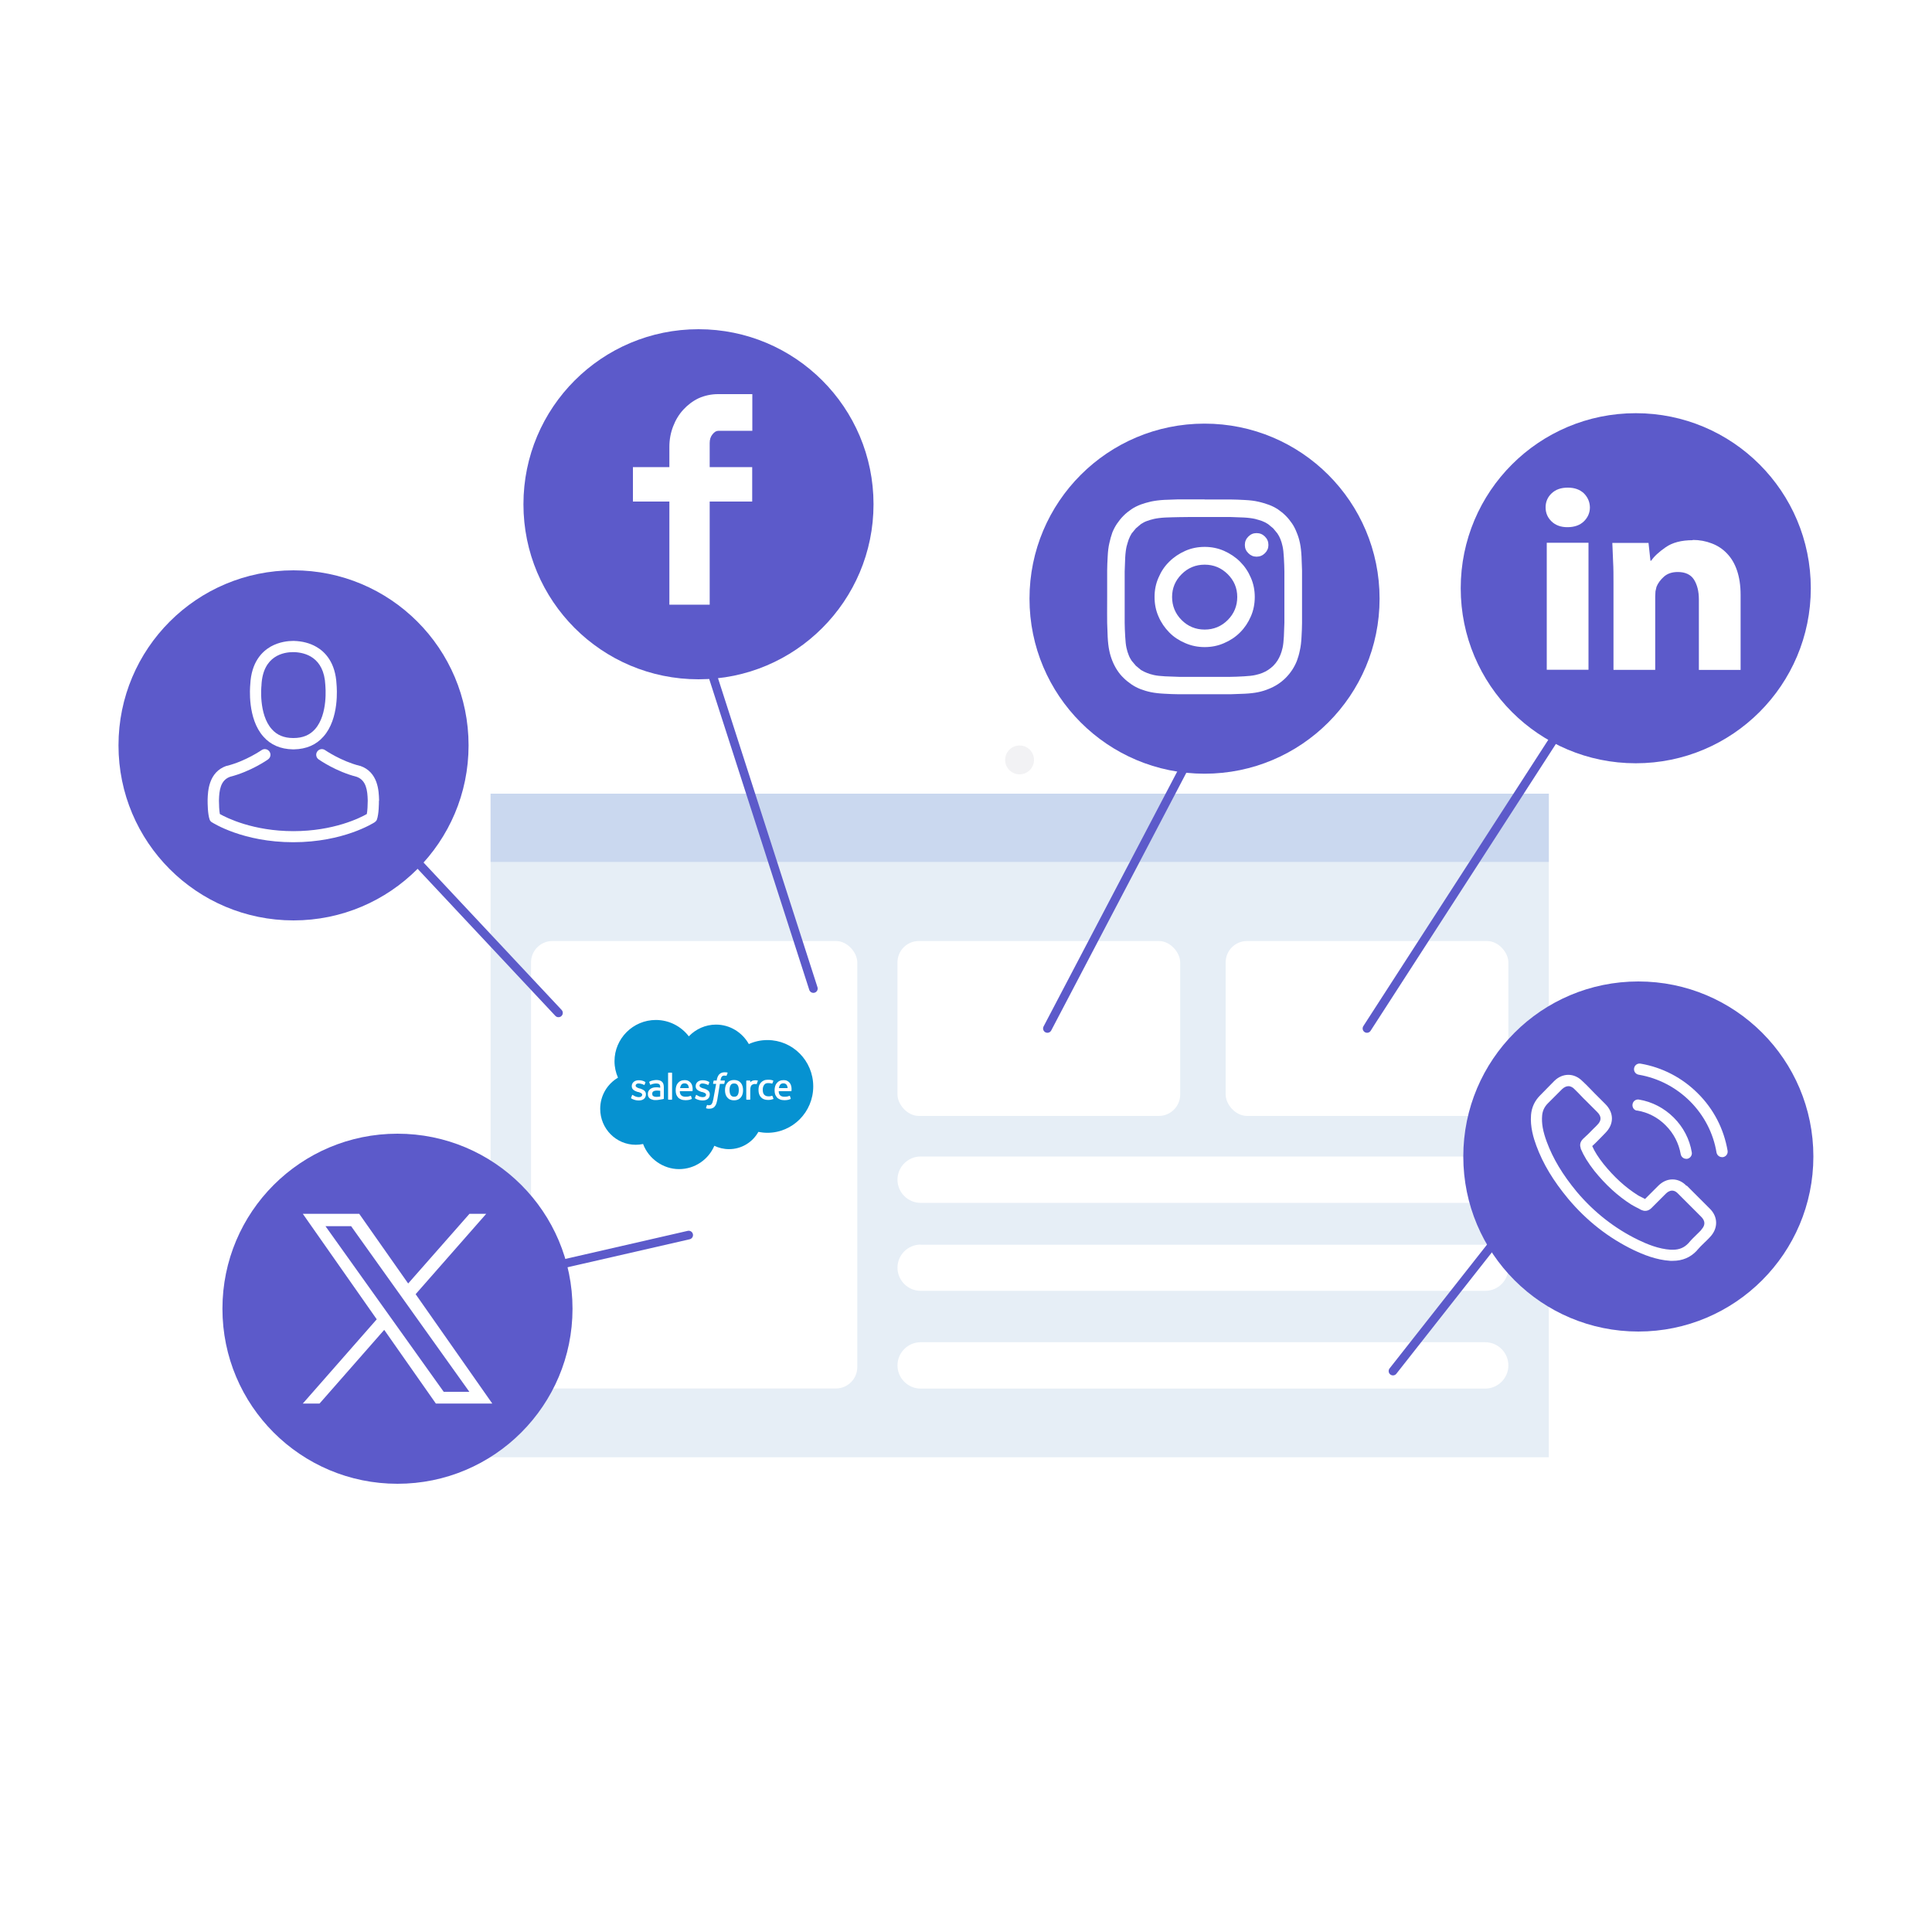 <?xml version="1.0" encoding="UTF-8"?>
<svg id="Ontwerp" xmlns="http://www.w3.org/2000/svg" xmlns:xlink="http://www.w3.org/1999/xlink" viewBox="0 0 150 150">
  <defs>
    <style>
      .cls-1 {
        fill: none;
        stroke: #5c5aca;
        stroke-linecap: round;
        stroke-linejoin: round;
        stroke-width: .67px;
      }

      .cls-2 {
        fill: #5c5aca;
      }

      .cls-2, .cls-3, .cls-4, .cls-5, .cls-6, .cls-7 {
        stroke-width: 0px;
      }

      .cls-3 {
        fill: #f2f2f4;
      }

      .cls-4 {
        fill: #cad8ef;
      }

      .cls-5 {
        fill: #fff;
      }

      .cls-6 {
        fill: #0692d1;
      }

      .cls-7 {
        fill: #e6eef6;
      }

      .cls-8 {
        filter: url(#outer-glow-11);
      }
    </style>
    <filter id="outer-glow-11" filterUnits="userSpaceOnUse">
      <feOffset dx="0" dy="0"/>
      <feGaussianBlur result="blur" stdDeviation="5"/>
      <feFlood flood-color="#1d1d1b" flood-opacity=".2"/>
      <feComposite in2="blur" operator="in"/>
      <feComposite in="SourceGraphic"/>
    </filter>
  </defs>
  <g id="Layer_1" data-name="Layer 1" class="cls-8">
    <path class="cls-5" d="m124.21,118.32H34.12v-58.56c0-1.84,1.49-3.33,3.33-3.33h83.44c1.84,0,3.33,1.49,3.33,3.33v58.56Z"/>
    <rect class="cls-7" x="38.09" y="61.62" width="82.16" height="51.52"/>
    <circle class="cls-3" cx="79.16" cy="59" r="1.12"/>
    <path class="cls-5" d="m86.79,118.32c0,.92-.74,1.66-1.66,1.66h-11.88c-.92,0-1.66-.74-1.66-1.66H27.28c0,3.38,2.74,6.12,6.12,6.12h91.52c3.37,0,6.11-2.73,6.12-6.1,0,0,0-.01,0-.02h-44.23Z"/>
    <rect class="cls-4" x="38.09" y="61.62" width="82.16" height="5.3"/>
    <rect class="cls-5" x="69.68" y="73.06" width="21.95" height="13.58" rx="1.66" ry="1.66"/>
    <rect class="cls-5" x="95.16" y="73.06" width="21.95" height="13.58" rx="1.66" ry="1.66"/>
    <rect class="cls-5" x="41.23" y="73.06" width="25.33" height="34.74" rx="1.66" ry="1.66"/>
    <path class="cls-5" d="m71.48,89.79h43.83c.99,0,1.8.81,1.8,1.8h0c0,.99-.81,1.8-1.8,1.8h-43.83c-.99,0-1.8-.81-1.8-1.8h0c0-.99.81-1.8,1.8-1.8Z"/>
    <path class="cls-5" d="m71.48,96.64h43.83c.99,0,1.79.79,1.8,1.78,0,0,0,0,0,0h0c0,.99-.79,1.79-1.78,1.8,0,0-.01,0-.02,0h-43.83c-.99,0-1.8-.81-1.8-1.8h0c0-.99.81-1.79,1.8-1.79Z"/>
    <path class="cls-5" d="m71.48,104.21h43.83c.99,0,1.8.81,1.8,1.8h0c0,.99-.81,1.8-1.8,1.8h-43.83c-.99,0-1.8-.81-1.8-1.8h0c0-.99.81-1.8,1.8-1.8Z"/>
  </g>
  <g id="Mobile-Nav---Test-B-_0_" data-name="Mobile-Nav---Test-B-(0)">
    <g id="Group">
      <g id="logo-salesforce">
        <path id="Fill-1" class="cls-6" d="m53.49,80.45c.53-.55,1.28-.9,2.1-.9,1.09,0,2.04.61,2.55,1.51.44-.2.93-.31,1.44-.31,1.97,0,3.56,1.61,3.56,3.6s-1.6,3.6-3.56,3.6c-.24,0-.48-.03-.7-.07-.45.8-1.3,1.34-2.28,1.34-.41,0-.8-.1-1.14-.26-.45,1.06-1.51,1.81-2.74,1.81s-2.37-.81-2.79-1.95c-.18.04-.38.06-.57.06-1.53,0-2.76-1.25-2.76-2.79,0-1.03.55-1.93,1.38-2.42-.17-.39-.27-.82-.27-1.28,0-1.76,1.44-3.2,3.21-3.2,1.04,0,1.97.5,2.56,1.27"/>
        <path id="Combined-Shape" class="cls-5" d="m49.01,85.2l.07-.18s.03-.02.04-.01c.02.01.03.02.06.04.2.13.38.13.44.13.15,0,.24-.08.24-.18h0c0-.12-.14-.17-.31-.22h-.04c-.22-.08-.46-.17-.46-.45h0c0-.27.22-.46.53-.46h.03c.18,0,.36.05.48.13.01,0,.03.02.02.04,0,.02-.06.17-.07.18-.01.03-.04.01-.04.01-.11-.06-.29-.11-.43-.11-.13,0-.22.07-.22.17h0c0,.11.15.17.31.22h.03c.22.08.46.17.46.45h0c0,.3-.21.48-.55.48-.17,0-.32-.03-.5-.11-.03-.02-.06-.03-.1-.06,0-.01-.02-.02,0-.04Zm4.96,0l.07-.18s.04-.02.04-.01c.02.01.03.02.06.04.2.13.38.13.44.13.15,0,.24-.08.24-.18h0c0-.12-.14-.17-.31-.22h-.04c-.22-.08-.46-.17-.46-.45h0c0-.27.22-.46.53-.46h.03c.18,0,.36.05.48.13.01,0,.03.02.02.04,0,.02-.06.17-.07.18-.01.03-.04.01-.04.01-.11-.06-.29-.11-.43-.11-.13,0-.22.07-.22.17h0c0,.11.15.17.31.22h.03c.22.08.46.17.46.45h0c0,.3-.21.48-.55.48-.17,0-.32-.03-.5-.11-.03-.02-.06-.03-.1-.06,0-.01-.01-.02,0-.04Zm3.68-.87c.03.1.04.2.04.31s-.01.21-.04.31c-.03.1-.07.18-.13.25s-.13.13-.22.17c-.09.04-.19.06-.31.06s-.22-.02-.31-.06c-.09-.04-.16-.1-.22-.17s-.1-.15-.13-.25-.04-.2-.04-.31.01-.21.04-.31c.03-.1.07-.18.13-.25s.13-.13.22-.17c.09-.04.19-.06.31-.06s.22.02.31.06c.09.04.16.1.22.17.06.07.1.15.13.25Zm-.29.3c0-.17-.03-.29-.09-.38s-.15-.13-.27-.13c-.13,0-.22.04-.27.13-.06.09-.09.22-.09.38s.03.29.09.39c.06.09.15.13.27.13s.22-.04.27-.13c.06-.09.09-.22.09-.39Zm2.62.48l.07.19s-.01.03-.01.03c-.11.04-.25.07-.4.07-.25,0-.43-.07-.56-.21-.13-.14-.19-.33-.19-.57,0-.11.01-.21.04-.31s.08-.18.14-.25.14-.13.23-.17c.09-.04.2-.06.32-.06.08,0,.15,0,.21.01.06.01.15.03.19.05,0,0,.03.01.02.03-.03.08-.04.13-.07.19-.01.03-.03.02-.03.02-.1-.03-.18-.04-.3-.04-.14,0-.25.04-.31.14-.07.09-.11.21-.11.38,0,.18.04.31.12.39.08.08.18.12.32.12.06,0,.11,0,.15-.01s.09-.02.13-.04c0,.01.02,0,.03.03Zm1.44-.83c.06.22.03.4.03.41,0,.03-.03.03-.03.03h-.96c0,.15.04.25.11.32.07.07.18.11.33.11.23,0,.32-.04.39-.07,0,0,.03,0,.04.02l.06.18s0,.04,0,.04c-.06.03-.2.1-.48.1-.13,0-.25-.02-.35-.06s-.18-.09-.24-.16-.11-.15-.14-.24c-.03-.1-.04-.2-.04-.31s.01-.21.04-.31c.03-.1.07-.18.13-.25s.13-.13.22-.17c.09-.04.2-.06.32-.06.1,0,.2.02.27.06.06.03.12.07.18.14.03.03.09.12.11.21Zm-.95.2h.68c0-.09-.03-.17-.06-.23-.06-.09-.14-.14-.27-.14s-.22.05-.27.14c-.04.06-.06.13-.08.23Zm-6.73-.2c.06.22.03.4.03.41,0,.03-.03.03-.03.03h-.96c0,.15.04.25.11.32.07.07.18.11.33.11.23,0,.32-.04.39-.07,0,0,.03,0,.04.02l.06.18s0,.04,0,.04c-.06.03-.2.1-.48.1-.13,0-.25-.02-.35-.06s-.18-.09-.24-.16-.11-.15-.14-.24c-.03-.1-.04-.2-.04-.31s.01-.21.04-.31c.03-.1.07-.18.13-.25s.13-.13.22-.17c.09-.04.2-.06.32-.06.1,0,.2.02.27.06.06.03.12.07.18.14.03.03.09.12.11.21Zm-.95.2h.69c0-.09-.03-.17-.06-.23-.06-.09-.14-.14-.27-.14s-.22.05-.27.14c-.04.06-.06.13-.08.23Zm-1.69-.05s.08,0,.16.02v-.04c0-.13-.03-.19-.08-.23-.05-.04-.13-.06-.24-.06,0,0-.24,0-.42.1,0,0-.01,0-.01,0,0,0-.03,0-.03-.01l-.07-.18s0-.04,0-.04c.09-.07.29-.11.29-.11.07-.01.18-.03.25-.03.19,0,.34.04.44.13s.15.23.15.43v.88s0,.03-.02.03c0,0-.04.01-.07.02-.03,0-.15.03-.24.04-.1.02-.19.03-.29.03-.1,0-.18,0-.25-.03-.08-.02-.14-.04-.2-.08-.05-.04-.1-.09-.13-.15-.03-.06-.04-.13-.04-.22s.02-.16.05-.22.08-.11.14-.16.13-.07.2-.1c.08-.02.15-.03.24-.03.08,0,.13,0,.17,0Zm-.38.67s.09.07.28.06c.14,0,.26-.03.26-.03v-.44s-.12-.02-.26-.02c-.2,0-.28.07-.28.07-.06.04-.08.1-.08.18,0,.05.01.1.03.13,0,.01.01.03.05.05Zm8.11-1.16s-.06.16-.07.2c0,.02-.02.03-.04.03,0,0-.06-.01-.11-.01-.03,0-.08,0-.13.02-.04.01-.08.04-.12.07-.04.03-.06.08-.08.14-.02.06-.03.15-.03.25v.71s-.01.03-.03.03h-.25s-.03-.01-.03-.03v-1.43s.01-.03.03-.03h.25s.03.01.03.03v.11c.04-.05.1-.1.16-.12s.13-.04.25-.04c.06,0,.15.02.16.03.03,0,.04.01.03.04Zm-2.36-.66s.03.01.02.03l-.08.2s-.01.03-.04.01c0,0-.02,0-.05-.01-.02,0-.05,0-.08,0-.04,0-.07,0-.1.01s-.06.03-.08.05c-.03.03-.05.06-.07.1-.04.1-.05.21-.05.22h.31s.03.01.03.03l-.04.2s-.03.03-.03.03h-.32l-.2,1.23c-.03.13-.05.24-.08.32s-.07.15-.13.22c-.05.06-.11.1-.18.12-.06.03-.15.04-.24.04-.04,0-.09,0-.14-.01-.04,0-.06-.01-.09-.03-.01,0-.02-.02-.01-.04,0-.02.06-.17.07-.2.01-.03.03-.01.03-.01.02,0,.03.01.05.02.03,0,.05,0,.08,0,.04,0,.08,0,.11-.02.04-.01.06-.04.09-.07s.04-.08.07-.13c.02-.06.04-.14.06-.24l.22-1.2h-.21s-.03-.01-.03-.03l.04-.2s.03-.03.03-.03h.22v-.06c.04-.19.11-.34.2-.43s.24-.15.41-.15c.05,0,.1,0,.13.01.03,0,.06,0,.09.01Zm-4.29,2.07s-.01.03-.03.03h-.25s-.03-.01-.03-.03v-2.04s.01-.03.03-.03h.25s.03.01.03.03v2.04Z"/>
      </g>
    </g>
  </g>
  <line class="cls-1" x1="121.82" y1="55.56" x2="106.13" y2="79.85"/>
  <line class="cls-1" x1="92.67" y1="58.2" x2="81.32" y2="79.85"/>
  <line class="cls-1" x1="54.88" y1="51.06" x2="63.15" y2="76.75"/>
  <line class="cls-1" x1="29.44" y1="63.78" x2="43.36" y2="78.64"/>
  <line class="cls-1" x1="118.34" y1="93.5" x2="108.15" y2="106.45"/>
  <line class="cls-1" x1="42.39" y1="98.43" x2="53.47" y2="95.89"/>
  <path class="cls-2" d="m140.59,45.67c0,7.5-6.08,13.59-13.59,13.59s-13.59-6.08-13.59-13.59,6.08-13.59,13.59-13.59,13.59,6.08,13.59,13.59Z"/>
  <g>
    <path class="cls-2" d="m140.79,89.79c0,7.5-6.08,13.59-13.59,13.59s-13.59-6.08-13.59-13.59,6.08-13.59,13.59-13.59,13.59,6.08,13.59,13.59Z"/>
    <g>
      <path class="cls-5" d="m130.94,92.07c-.31-.33-.69-.5-1.09-.5s-.78.17-1.11.5l-1.02,1.02c-.08-.05-.17-.09-.25-.13-.12-.06-.23-.11-.32-.17-.96-.61-1.83-1.4-2.66-2.43-.4-.51-.68-.94-.87-1.38.27-.24.51-.5.75-.74.09-.09.18-.18.27-.28.68-.68.68-1.56,0-2.24l-.88-.88c-.1-.1-.2-.2-.3-.31-.19-.2-.4-.41-.61-.6-.31-.31-.69-.48-1.08-.48s-.78.16-1.1.48h0s-1.1,1.12-1.1,1.12c-.41.41-.65.92-.7,1.5-.08.94.2,1.83.41,2.4.52,1.41,1.31,2.72,2.48,4.13,1.42,1.69,3.12,3.03,5.07,3.97.74.35,1.74.77,2.85.84.07,0,.14,0,.2,0,.75,0,1.38-.27,1.87-.8,0,0,0,0,.01-.02.17-.2.36-.39.57-.59.14-.13.28-.27.42-.42.32-.33.49-.72.49-1.12s-.17-.79-.5-1.11l-1.78-1.78Zm1.16,3.41s0,0,0,0c-.13.14-.26.26-.39.39-.21.2-.42.41-.62.65-.33.35-.71.51-1.22.51-.05,0-.1,0-.15,0-.96-.06-1.85-.44-2.52-.76-1.83-.89-3.44-2.15-4.78-3.74-1.1-1.33-1.84-2.56-2.33-3.88-.3-.81-.41-1.43-.36-2.03.03-.38.18-.69.45-.96l1.1-1.1c.16-.15.33-.23.49-.23.2,0,.37.12.47.23h0c.2.19.39.39.58.59.1.1.2.21.31.31l.88.88c.34.34.34.66,0,1-.09.09-.18.19-.28.28-.27.28-.53.54-.81.79,0,0-.01,0-.02.02-.28.28-.23.55-.17.73v.03c.24.56.56,1.08,1.05,1.71h0c.89,1.1,1.83,1.96,2.87,2.62.13.08.27.15.4.22.12.06.23.11.32.17.01,0,.03.02.04.02.11.05.21.08.32.08.27,0,.44-.17.49-.22l1.11-1.11c.11-.11.28-.24.49-.24s.37.13.47.24l1.79,1.79c.33.33.33.67,0,1.01h0Zm0,0"/>
      <path class="cls-5" d="m127.1,86.22c.85.14,1.62.54,2.23,1.16.61.61,1.01,1.38,1.16,2.23.04.21.22.36.43.36.03,0,.05,0,.07,0,.24-.04.4-.27.36-.5-.17-1.03-.66-1.96-1.4-2.7-.74-.74-1.68-1.23-2.7-1.4-.24-.04-.46.12-.5.36-.04.24.11.47.35.5h0Zm0,0"/>
      <path class="cls-5" d="m134.13,89.34c-.29-1.69-1.08-3.23-2.31-4.45-1.22-1.22-2.76-2.02-4.45-2.31-.24-.04-.46.12-.5.36-.04.24.12.46.36.5,1.51.26,2.88.97,3.98,2.06,1.09,1.09,1.81,2.47,2.06,3.98.04.21.22.36.43.36.03,0,.05,0,.07,0,.24-.04.4-.26.36-.5h0Zm0,0"/>
    </g>
  </g>
  <path class="cls-2" d="m107.11,46.48c0,7.5-6.08,13.59-13.59,13.59s-13.59-6.08-13.59-13.59,6.08-13.59,13.59-13.59,13.59,6.08,13.59,13.59Z"/>
  <path class="cls-2" d="m67.82,39.15c0,7.5-6.08,13.59-13.59,13.59s-13.59-6.08-13.59-13.59,6.08-13.59,13.59-13.59,13.59,6.08,13.59,13.59Z"/>
  <g>
    <path class="cls-2" d="m36.38,57.87c0,7.5-6.08,13.59-13.59,13.59s-13.59-6.08-13.59-13.59,6.08-13.59,13.59-13.59,13.59,6.08,13.59,13.59Z"/>
    <g>
      <path class="cls-5" d="m22.73,58.18h.1c.95-.02,1.72-.35,2.28-.99,1.25-1.4,1.04-3.81,1.02-4.04-.08-1.72-.9-2.55-1.57-2.93-.5-.29-1.09-.44-1.74-.46h-.06c-.36,0-1.06.06-1.74.44-.68.39-1.51,1.21-1.59,2.95-.02.23-.23,2.64,1.02,4.04.56.64,1.33.97,2.28.99h0Zm-2.43-4.95s0-.02,0-.03c.11-2.32,1.75-2.57,2.46-2.57h.04c.87.02,2.36.38,2.46,2.57,0,0,0,.02,0,.03,0,.02.23,2.22-.8,3.38-.41.46-.95.69-1.67.69h-.03c-.71,0-1.26-.23-1.66-.69-1.03-1.15-.81-3.36-.8-3.38h0Zm0,0"/>
      <path class="cls-5" d="m29.43,62.17h0s0-.06,0-.09c-.02-.64-.06-2.14-1.47-2.62,0,0-.02,0-.03,0-1.46-.37-2.67-1.21-2.69-1.22-.2-.14-.47-.09-.61.11-.14.2-.09.47.11.61.06.04,1.34.94,2.95,1.35.75.27.84,1.07.86,1.81,0,.03,0,.06,0,.08,0,.29-.02.74-.07,1-.52.3-2.58,1.33-5.7,1.33s-5.18-1.03-5.71-1.33c-.05-.26-.07-.71-.07-1,0-.03,0-.05,0-.08.02-.74.11-1.54.86-1.81,1.61-.41,2.9-1.31,2.95-1.35.2-.14.25-.41.11-.61-.14-.2-.41-.25-.61-.11-.01,0-1.22.85-2.69,1.22-.01,0-.02,0-.03,0-1.4.48-1.45,1.98-1.47,2.62,0,.03,0,.06,0,.08h0c0,.18,0,1.04.16,1.48.03.08.09.16.17.2.1.06,2.42,1.55,6.32,1.55s6.22-1.49,6.32-1.55c.07-.05.14-.12.17-.2.16-.43.16-1.29.16-1.46h0Zm0,0"/>
    </g>
  </g>
  <path class="cls-2" d="m44.45,101.61c0,7.5-6.08,13.59-13.59,13.59s-13.59-6.08-13.59-13.59,6.08-13.59,13.59-13.59,13.59,6.08,13.59,13.59Z"/>
  <path class="cls-5" d="m131.42,41.92c.53,0,1.02.09,1.48.27.45.17.85.43,1.18.78.34.35.6.79.78,1.32s.28,1.16.28,1.89v5.83h-3.24v-5.47c0-.63-.13-1.14-.38-1.54-.25-.39-.67-.59-1.26-.59-.44,0-.8.12-1.07.36-.27.24-.47.51-.58.79l-.08.35-.02.41v5.69h-3.24v-6.71c0-.61,0-1.18-.03-1.7-.02-.52-.04-1.01-.06-1.45h2.81l.15,1.38h.06c.22-.33.59-.67,1.12-1.04.53-.37,1.23-.55,2.11-.55Zm-11.33,10.08v-9.86h3.24v9.86h-3.24Zm1.64-14.14c.52,0,.93.15,1.24.44.3.3.46.66.47,1.09,0,.42-.16.79-.47,1.09-.31.3-.74.45-1.28.45-.51,0-.92-.15-1.23-.45-.31-.3-.46-.66-.46-1.09s.16-.8.47-1.09c.32-.3.73-.44,1.26-.44Z"/>
  <path class="cls-5" d="m98.48,42.31c0-.26-.09-.47-.27-.65s-.39-.27-.65-.27-.46.09-.64.27-.27.39-.27.65.09.46.27.64.39.27.64.27.47-.09.65-.27.27-.39.27-.64Zm-3.16,5.83c.49-.49.74-1.09.74-1.79s-.25-1.28-.74-1.77c-.49-.49-1.09-.74-1.79-.74s-1.3.25-1.79.74c-.49.49-.74,1.08-.74,1.77s.25,1.3.74,1.79c.49.49,1.09.74,1.79.74s1.3-.25,1.79-.74Zm-.28-5.37c.47.21.89.49,1.24.84.35.35.63.76.83,1.23.21.47.31.98.31,1.51s-.1,1.05-.31,1.52c-.2.46-.47.87-.83,1.23s-.77.63-1.24.83c-.47.21-.98.31-1.51.31s-1.03-.1-1.51-.31c-.47-.2-.89-.47-1.24-.83s-.63-.76-.83-1.23c-.21-.47-.31-.98-.31-1.52s.1-1.04.31-1.51c.2-.47.47-.88.83-1.23.35-.35.77-.63,1.24-.84.47-.21.98-.31,1.51-.31s1.03.1,1.51.31Zm-1.51-3.99c1.02,0,1.7,0,2.03,0,.33,0,.69.02,1.09.04.4.02.75.06,1.04.13.29.06.56.15.82.24.25.09.48.21.7.35.22.15.43.32.61.5.19.19.35.39.5.61.15.22.27.47.37.73.1.24.18.5.24.79.06.29.1.64.12,1.04.02.4.03.77.04,1.09,0,.33,0,1,0,2.03s0,1.7,0,2.03-.02.69-.04,1.09c-.02.4-.06.75-.13,1.05-.06.3-.14.57-.23.81-.2.5-.49.94-.87,1.32-.38.38-.83.67-1.35.87-.24.1-.5.18-.79.24-.29.06-.64.1-1.04.12-.4.02-.77.03-1.09.04-.33,0-1,0-2.03,0s-1.7,0-2.03,0c-.33,0-.69-.02-1.09-.04-.4-.02-.75-.06-1.04-.12-.29-.06-.56-.14-.82-.24-.25-.1-.48-.22-.7-.37-.22-.15-.43-.32-.61-.5-.19-.18-.35-.38-.5-.61-.15-.23-.27-.47-.37-.72-.1-.25-.18-.51-.24-.81-.06-.29-.1-.64-.12-1.04-.02-.4-.03-.77-.04-1.09s0-1,0-2.03,0-1.7,0-2.03c0-.33.02-.69.04-1.09.02-.4.06-.75.13-1.04.06-.29.14-.56.23-.82.1-.25.22-.48.37-.7.15-.22.32-.43.5-.61.19-.19.39-.35.61-.5.22-.15.47-.27.73-.37.24-.09.5-.16.79-.23.29-.06.64-.11,1.04-.13.4-.02.77-.03,1.09-.04.33,0,1,0,2.03,0Zm0,1.36c-1.02,0-1.68,0-1.99.01-.31,0-.67.02-1.07.03-.36.02-.66.06-.88.11-.22.05-.4.11-.54.16-.17.06-.32.14-.47.24l-.39.33-.33.4c-.09.15-.17.31-.23.47-.05.14-.1.32-.16.53-.05.22-.09.51-.11.87-.02.4-.03.76-.04,1.08,0,.32,0,.98,0,1.98s0,1.68,0,2c0,.32.02.67.04,1.06.02.37.05.67.1.89.05.22.1.39.16.53.06.17.14.32.24.47l.33.39.4.33c.15.09.31.17.47.23.14.06.32.11.53.16.22.05.51.08.87.1.4.02.76.03,1.08.04.32,0,.98,0,1.98,0s1.68,0,2,0c.32,0,.67-.02,1.06-.04.36-.02.66-.05.88-.1.22-.05.4-.1.54-.16.33-.13.61-.32.86-.56.25-.25.43-.54.56-.87.06-.14.11-.32.16-.53.05-.22.08-.51.1-.87.02-.4.03-.76.04-1.07,0-.31,0-.97,0-1.99s0-1.67,0-1.98c0-.32-.02-.68-.04-1.08-.02-.36-.05-.66-.1-.88-.05-.22-.1-.4-.16-.54-.06-.16-.14-.31-.24-.46l-.33-.4-.4-.33c-.15-.1-.31-.18-.47-.24-.14-.05-.32-.1-.53-.16-.22-.05-.51-.09-.87-.11-.4-.02-.76-.03-1.07-.04-.31,0-.97,0-1.99,0Z"/>
  <path class="cls-5" d="m58.41,33.44v-2.84h-2.65c-.54,0-1.05.11-1.52.32-.46.22-.85.52-1.19.89-.34.37-.6.8-.79,1.3-.19.49-.29,1.02-.29,1.58v1.58h-2.83v2.67h2.83v8.01h3.13v-8.01h3.3v-2.67h-3.3v-1.88c0-.27.07-.49.22-.67.14-.18.29-.27.44-.27h2.65Z"/>
  <path class="cls-5" d="m32.27,100.48l5.48-6.24h-1.3l-4.76,5.41-3.8-5.41h-4.38l5.74,8.19-5.74,6.54h1.3l5.02-5.72,4.01,5.72h4.38m-12.95-13.77h1.99l9.18,12.86h-1.99"/>
</svg>